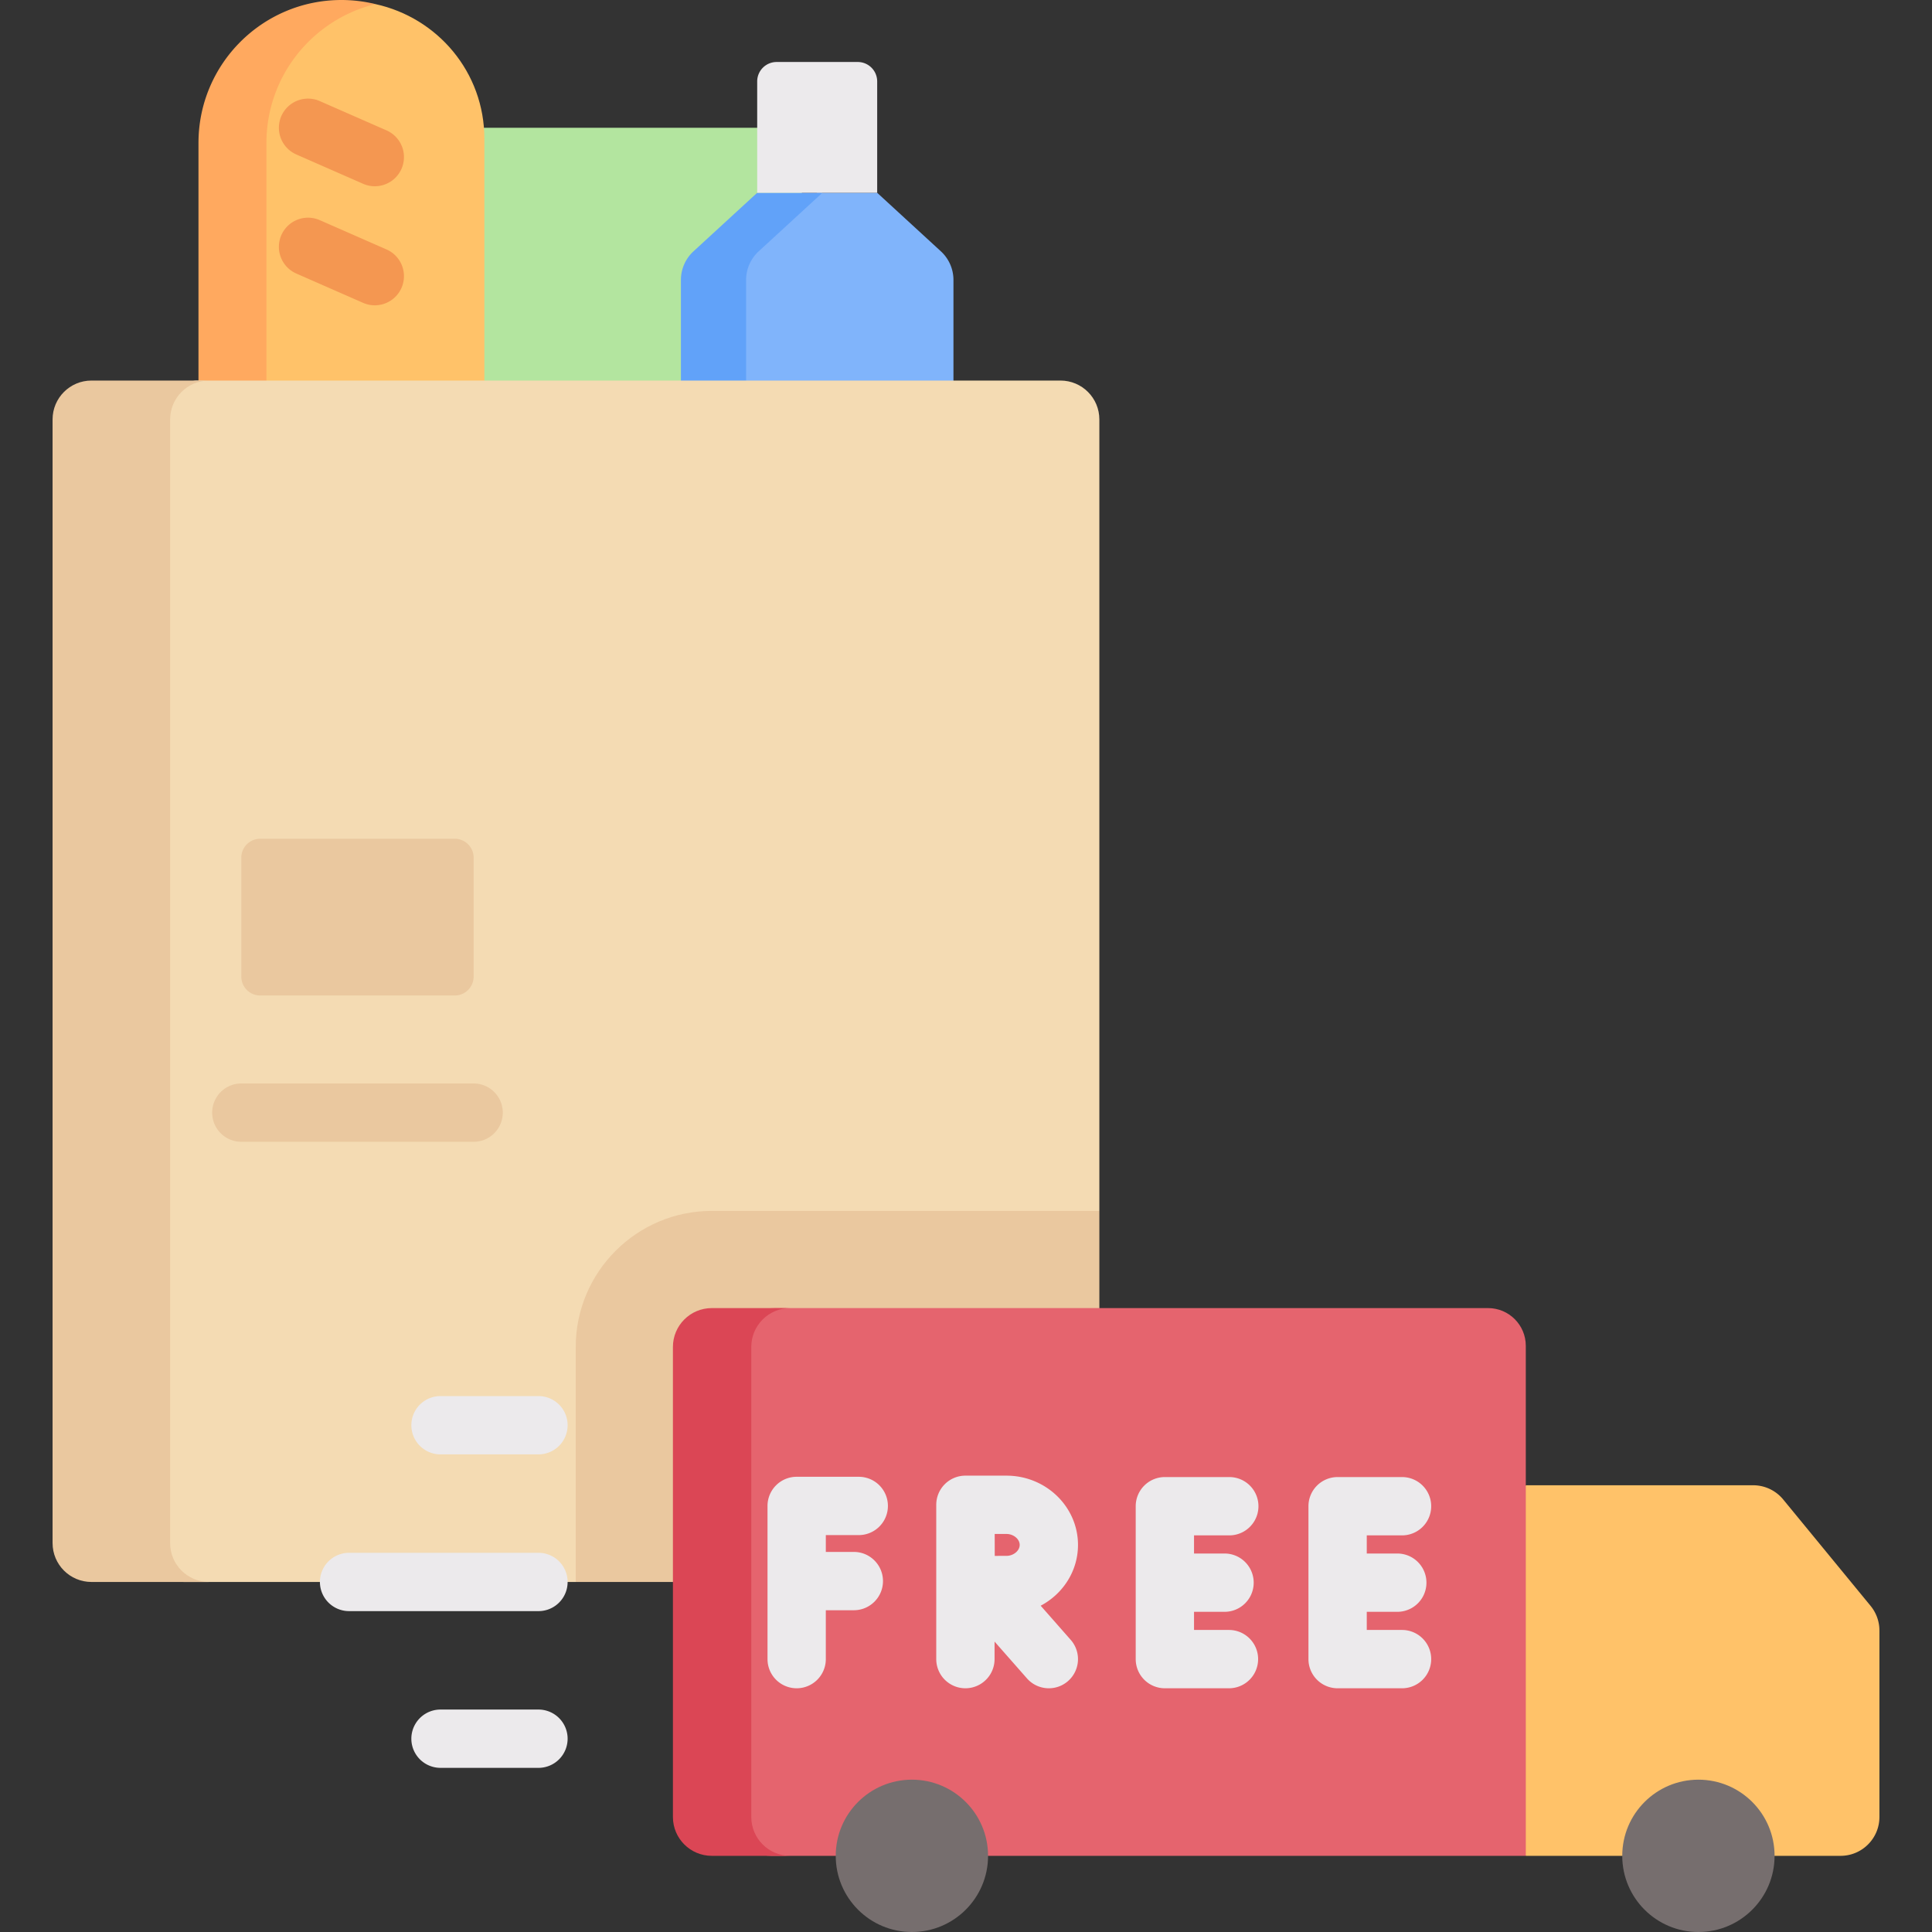 <svg xmlns="http://www.w3.org/2000/svg" xmlns:xlink="http://www.w3.org/1999/xlink" width="512" height="512" x="0" y="0" viewBox="0 0 512 512" style="enable-background:new 0 0 512 512" xml:space="preserve"><rect x="0" y="0" width="512" height="512" fill="#333333" stroke="none"/>  <g fill="#8CBA51">    <path fill="#B3E59F" d="M116.183 33.864h96.316v75.438h-96.316z" opacity="1" data-original="#b3e59f"></path>    <path fill="#80B4FB" d="M252.674 117.832H191.48V74.188a10.3 10.3 0 0 1 3.332-7.586l21.751-15.509h15.9l16.88 15.509a10.303 10.303 0 0 1 3.332 7.586v43.644z" opacity="1" data-original="#80b4fb"></path>    <path fill="#61A2F9" d="m201.06 66.602 16.88-15.509h-17.276l-16.88 15.509a10.303 10.303 0 0 0-3.332 7.586v43.644h17.276V74.188c0-2.884 1.209-5.635 3.332-7.586z" opacity="1" data-original="#61a2f9"></path>    <path fill="#ECEAEC" d="M200.664 21.58v29.513h31.799V21.58a5.15 5.15 0 0 0-5.151-5.151h-21.497a5.15 5.15 0 0 0-5.151 5.151z" opacity="1" data-original="#eceaec"></path>    <path fill="#FFC269" d="M91.592 154.28h-2.22c-18.064-10.375-21.253-16.464-21.253-36.773l-5.76-80.735c0-20.309 6.721-35.043 27.03-35.043l1.89.99c2.71 0 5.663-2.191 8.206-1.634C116 4.698 128.364 19.173 128.364 36.772v80.735c.001 20.309-16.463 36.773-36.772 36.773z" opacity="1" data-original="#ffc269"></path>    <path fill="#FFA95F" d="M70.608 116.397V37.882c0-17.818 12.305-32.755 28.879-36.797A38.01 38.01 0 0 0 90.483 0C69.561 0 52.6 16.961 52.6 37.882v78.515c0 20.922 16.961 37.883 37.882 37.883 3.104 0 6.117-.382 9.004-1.086-16.573-4.042-28.878-18.978-28.878-36.797z" opacity="1" data-original="#ffa95f"></path>    <path fill="#F49751" d="M99.325 49.359a7.713 7.713 0 0 1-3.102-.653L78.53 40.939a7.726 7.726 0 0 1 6.211-14.15l17.693 7.766a7.726 7.726 0 0 1 3.969 10.18 7.727 7.727 0 0 1-7.078 4.624zM99.325 80.911a7.713 7.713 0 0 1-3.102-.653L78.53 72.491a7.726 7.726 0 0 1 6.211-14.15l17.693 7.766a7.726 7.726 0 0 1 3.969 10.18 7.726 7.726 0 0 1-7.078 4.624z" opacity="1" data-original="#f49751"></path>    <path fill="#F4DBB3" d="m26.6 128.12-2.28 276.36c0 5.69 18.689 14.756 24.378 14.756h103.876l22.346-76.556 116.421-21.777V111.154c0-5.69-4.612-10.302-10.302-10.302H51.98c-5.69 0-25.38 21.578-25.38 27.268z" opacity="1" data-original="#f4dbb3"></path>    <path fill="#EAC89F" d="M281.039 419.236c5.69 0 10.302-4.612 10.302-10.302v-88.032h-102.71c-19.881 0-36.056 16.175-36.056 36.056v62.277h128.464zM45.086 408.935V111.154c0-5.69 4.612-10.302 10.302-10.302H24.235c-5.69 0-10.302 4.612-10.302 10.302v297.781c0 5.689 4.612 10.302 10.302 10.302h31.153c-5.69-.001-10.302-4.613-10.302-10.302z" opacity="1" data-original="#eac89f"></path>    <path fill="#ECEAEC" d="M142.699 468.5h-25.961a7.726 7.726 0 1 1 0-15.452h25.961a7.725 7.725 0 0 1 7.726 7.726 7.725 7.725 0 0 1-7.726 7.726zM142.699 385.426h-25.961a7.726 7.726 0 1 1 0-15.452h25.961a7.725 7.725 0 0 1 7.726 7.726 7.725 7.725 0 0 1-7.726 7.726zM142.699 426.963h-50.19a7.726 7.726 0 1 1 0-15.452h50.19c4.268 0 7.726 3.459 7.726 7.726s-3.458 7.726-7.726 7.726z" opacity="1" data-original="#eceaec"></path>    <path fill="#EAC89F" d="M120.516 263.816H68.952a5 5 0 0 1-5-5v-31.537a5 5 0 0 1 5-5h51.564a5 5 0 0 1 5 5v31.537a5 5 0 0 1-5 5z" opacity="1" data-original="#eac89f"></path>    <path fill="#FFC269" d="M404.352 393.61h60.25c3.083 0 6.004 1.381 7.961 3.763l23.163 28.202a10.3 10.3 0 0 1 2.341 6.538v49.4c0 5.69-4.612 10.302-10.302 10.302h-83.413l-16.792-49.103z" opacity="1" data-original="#ffc269"></path>    <path fill="#E5646E" d="M404.352 491.816H204.44c-5.523 0-15.6-4.477-15.6-10l1.68-125.158c0-5.523 9.357-10 14.88-10h188.952c5.523 0 10 4.477 10 10z" opacity="1" data-original="#e5646e"></path>    <path fill="#DB4655" d="M199.098 481.514V356.959c0-5.689 4.612-10.302 10.302-10.302h-20.768c-5.69 0-10.302 4.612-10.302 10.302v124.555c0 5.69 4.612 10.302 10.302 10.302H209.4c-5.69 0-10.302-4.613-10.302-10.302z" opacity="1" data-original="#db4655"></path>    <g fill="#ECEAEC">      <path d="M226.273 411.276h-7.421v-4.461h8.727a7.726 7.726 0 1 0 0-15.452h-16.454a7.725 7.725 0 0 0-7.726 7.726v40.595a7.726 7.726 0 1 0 15.452 0v-12.955h7.421c4.268 0 7.726-3.459 7.726-7.726s-3.458-7.727-7.725-7.727zM325.776 431.957h-9.348v-4.808h8.089a7.726 7.726 0 1 0 0-15.452h-8.089v-4.808h9.348a7.726 7.726 0 1 0 0-15.452h-17.074a7.725 7.725 0 0 0-7.726 7.726v40.521a7.726 7.726 0 0 0 7.726 7.726h17.074a7.727 7.727 0 0 0 0-15.453zM371.555 431.957h-9.348v-4.808h8.09a7.726 7.726 0 1 0 0-15.452h-8.09v-4.808h9.348a7.726 7.726 0 1 0 0-15.452h-17.074a7.725 7.725 0 0 0-7.726 7.726v40.521a7.726 7.726 0 0 0 7.726 7.726h17.074a7.725 7.725 0 0 0 7.726-7.726 7.726 7.726 0 0 0-7.726-7.727zM275.79 425.531c5.887-3.118 9.89-9.171 9.89-16.114 0-10.121-8.503-18.354-18.956-18.354h-10.881a7.725 7.725 0 0 0-7.726 7.726v40.894a7.726 7.726 0 1 0 15.452 0v-4.648l8.583 9.753a7.709 7.709 0 0 0 5.803 2.622 7.693 7.693 0 0 0 5.102-1.927 7.726 7.726 0 0 0 .695-10.904zm-9.066-19.015c1.866 0 3.503 1.356 3.503 2.901s-1.637 2.902-3.503 2.902c-.787 0-1.895.003-3.107.008-.004-1.137-.009-4.611-.012-5.811z" fill="#ECEAEC" opacity="1" data-original="#eceaec"></path>    </g>    <circle cx="450.097" cy="491.816" r="20.184" fill="#766E6E" opacity="1" data-original="#766e6e"></circle>    <circle cx="241.662" cy="491.816" r="20.184" fill="#766E6E" opacity="1" data-original="#766e6e"></circle>    <path fill="#EAC89F" d="M125.516 302.585H63.953a7.726 7.726 0 1 1 0-15.452h61.563c4.268 0 7.726 3.459 7.726 7.726s-3.458 7.726-7.726 7.726z" opacity="1" data-original="#eac89f"></path>  </g></svg>